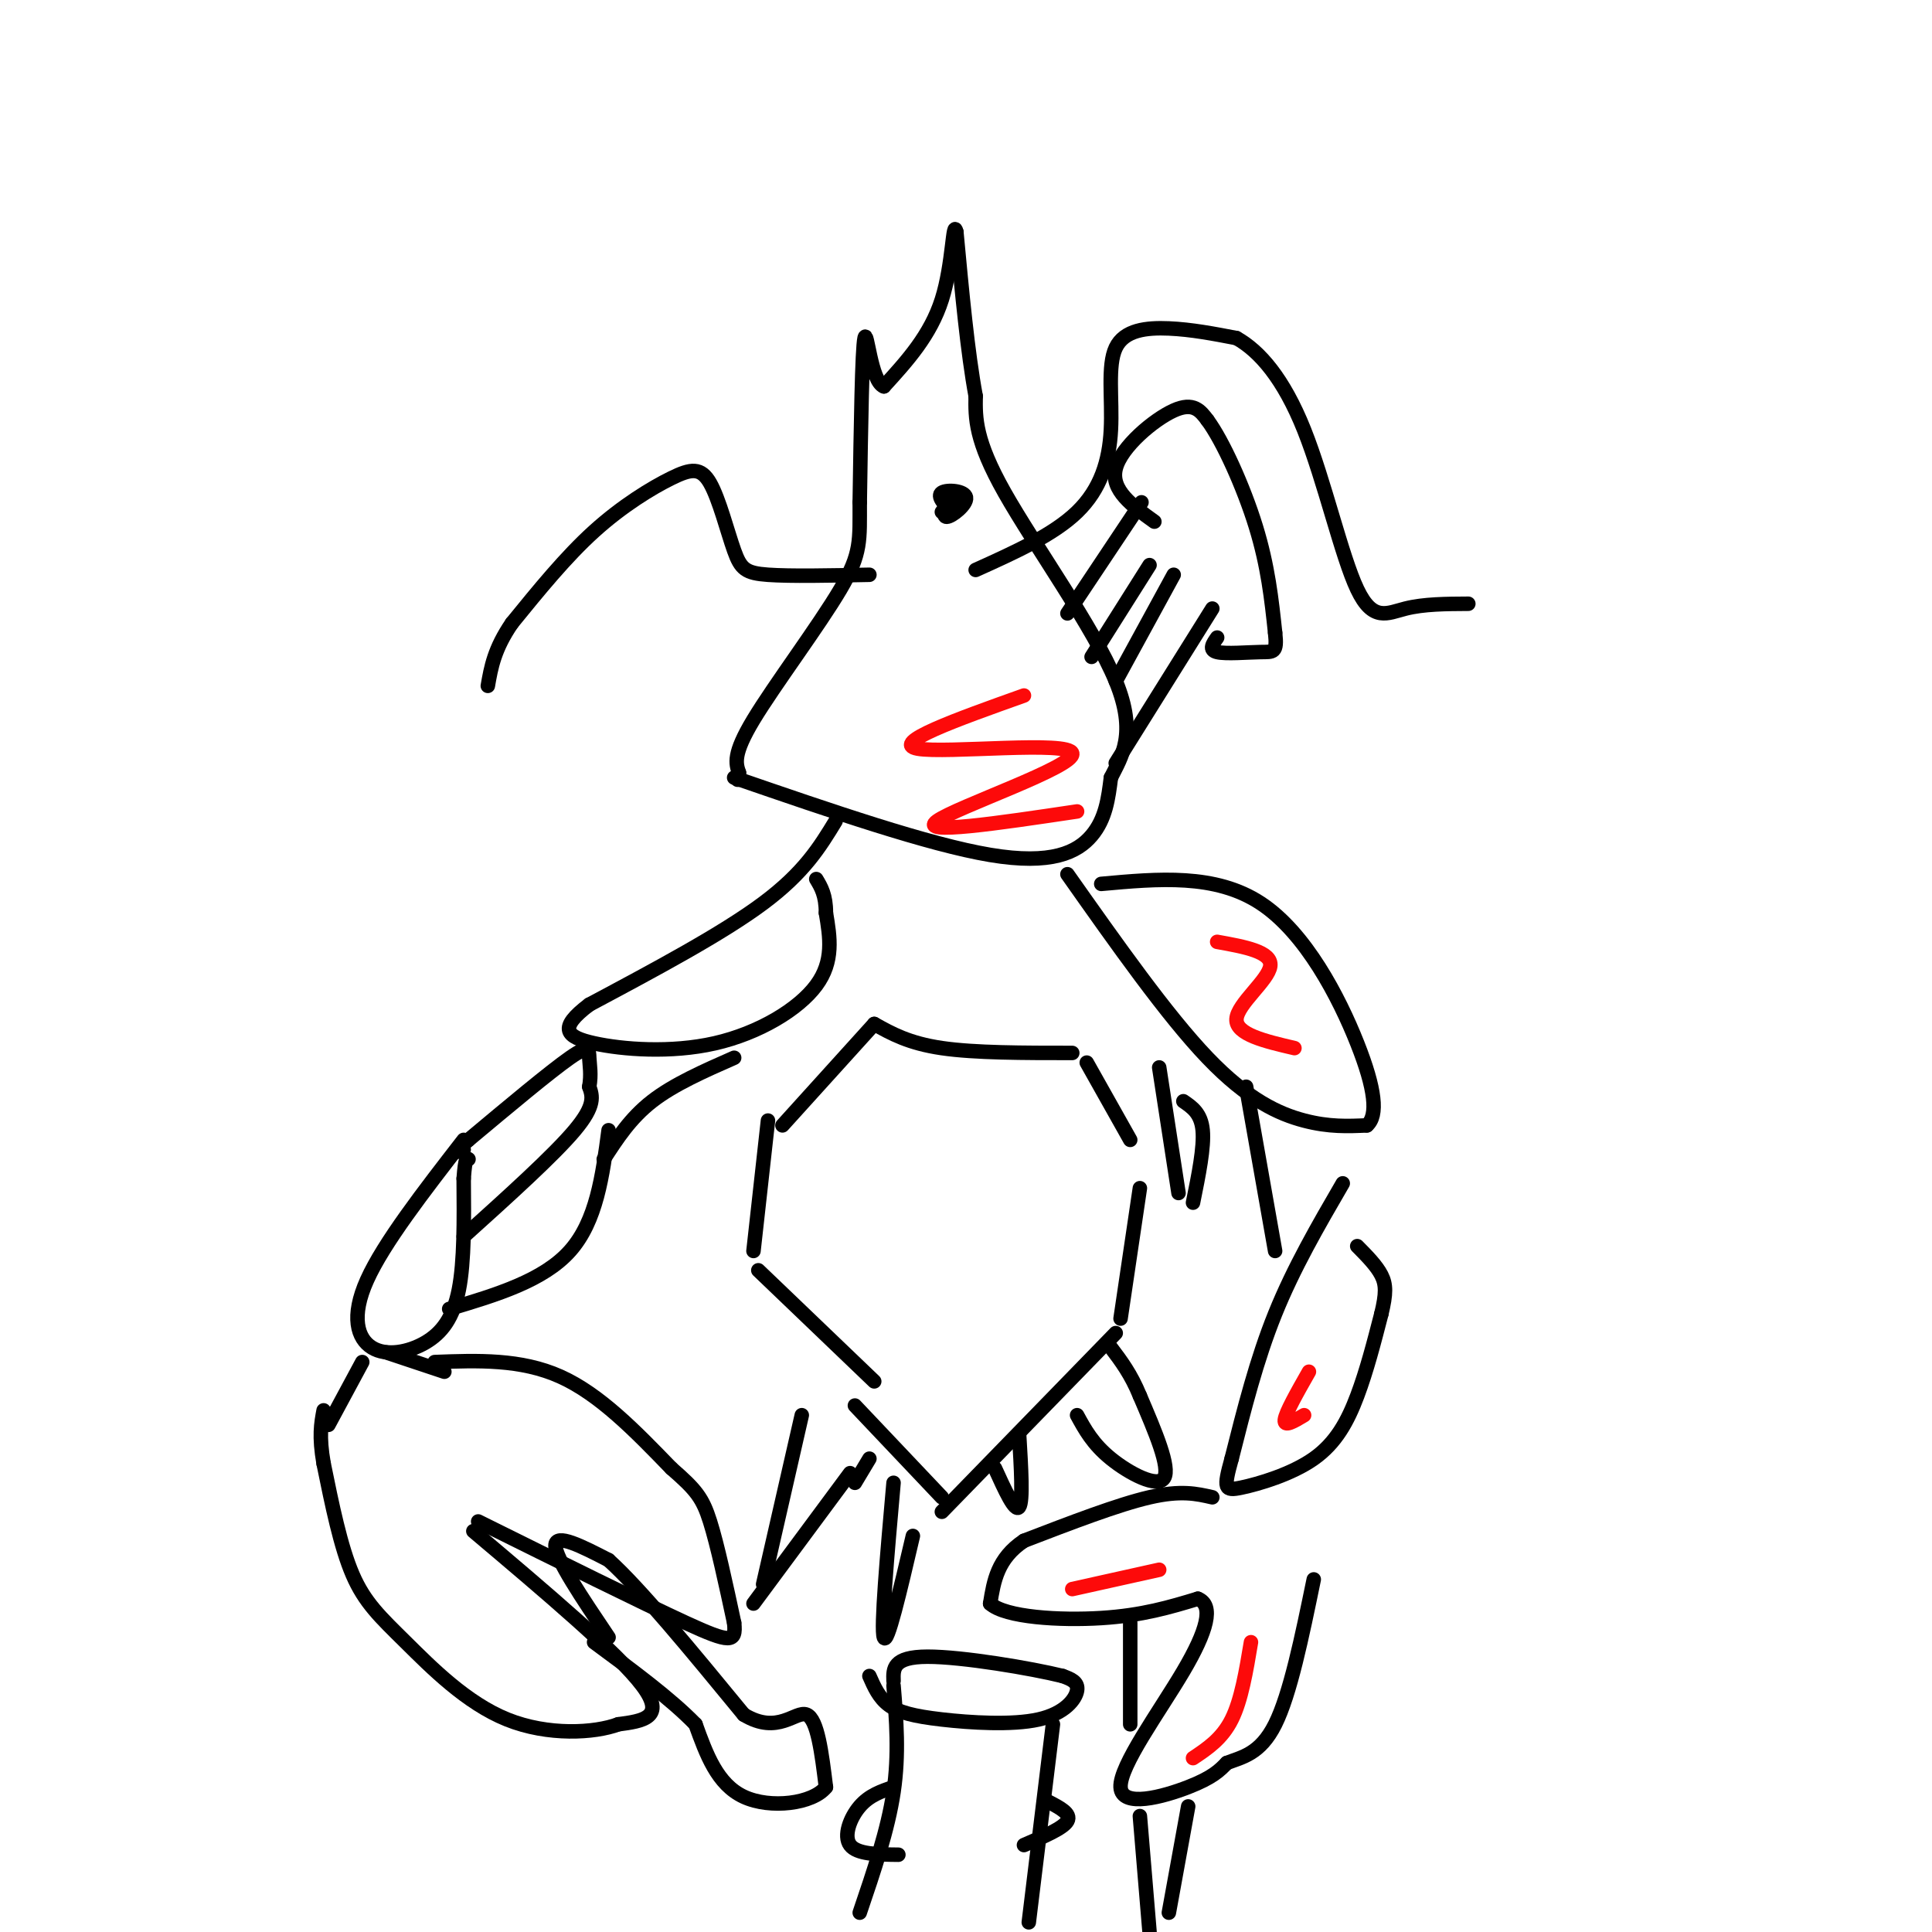 <svg viewBox='0 0 400 400' version='1.1' xmlns='http://www.w3.org/2000/svg' xmlns:xlink='http://www.w3.org/1999/xlink'><g fill='none' stroke='#000000' stroke-width='3' stroke-linecap='round' stroke-linejoin='round'><path d='M152,161c20.133,6.933 40.267,13.867 53,16c12.733,2.133 18.067,-0.533 21,-4c2.933,-3.467 3.467,-7.733 4,-12'/><path d='M230,161c2.143,-4.298 5.500,-9.042 1,-20c-4.500,-10.958 -16.857,-28.131 -23,-39c-6.143,-10.869 -6.071,-15.435 -6,-20'/><path d='M202,82c-1.667,-9.000 -2.833,-21.500 -4,-34'/><path d='M198,48c-0.756,-2.978 -0.644,6.578 -3,14c-2.356,7.422 -7.178,12.711 -12,18'/><path d='M183,80c-2.711,-0.933 -3.489,-12.267 -4,-10c-0.511,2.267 -0.756,18.133 -1,34'/><path d='M178,104c-0.024,7.857 0.417,10.500 -4,18c-4.417,7.500 -13.690,19.857 -18,27c-4.310,7.143 -3.655,9.071 -3,11'/><path d='M153,160c-0.500,2.000 -0.250,1.500 0,1'/><path d='M197,102c-1.036,2.512 -2.071,5.024 -1,5c1.071,-0.024 4.250,-2.583 4,-4c-0.250,-1.417 -3.929,-1.690 -5,-1c-1.071,0.690 0.464,2.345 2,4'/><path d='M197,106c0.667,-0.178 1.333,-2.622 1,-3c-0.333,-0.378 -1.667,1.311 -3,3'/><path d='M202,118c8.048,-3.627 16.096,-7.254 21,-12c4.904,-4.746 6.665,-10.612 7,-17c0.335,-6.388 -0.756,-13.297 1,-17c1.756,-3.703 6.359,-4.201 11,-4c4.641,0.201 9.321,1.100 14,2'/><path d='M256,70c4.788,2.679 9.758,8.378 14,19c4.242,10.622 7.758,26.167 11,33c3.242,6.833 6.212,4.952 10,4c3.788,-0.952 8.394,-0.976 13,-1'/><path d='M180,119c-8.197,0.165 -16.393,0.330 -21,0c-4.607,-0.330 -5.624,-1.155 -7,-5c-1.376,-3.845 -3.111,-10.711 -5,-14c-1.889,-3.289 -3.932,-3.001 -8,-1c-4.068,2.001 -10.162,5.715 -16,11c-5.838,5.285 -11.419,12.143 -17,19'/><path d='M106,129c-3.667,5.333 -4.333,9.167 -5,13'/><path d='M221,127c0.000,0.000 14.000,-21.000 14,-21'/><path d='M235,106c2.333,-3.500 1.167,-1.750 0,0'/><path d='M231,158c0.000,0.000 20.000,-32.000 20,-32'/><path d='M231,141c0.000,0.000 12.000,-22.000 12,-22'/><path d='M226,136c0.000,0.000 12.000,-19.000 12,-19'/><path d='M239,108c-4.556,-3.267 -9.111,-6.533 -8,-11c1.111,-4.467 7.889,-10.133 12,-12c4.111,-1.867 5.556,0.067 7,2'/><path d='M250,87c3.133,4.222 7.467,13.778 10,22c2.533,8.222 3.267,15.111 4,22'/><path d='M264,131c0.476,4.274 -0.333,3.958 -3,4c-2.667,0.042 -7.190,0.440 -9,0c-1.810,-0.440 -0.905,-1.720 0,-3'/><path d='M173,170c-3.250,5.333 -6.500,10.667 -15,17c-8.500,6.333 -22.250,13.667 -36,21'/><path d='M122,208c-6.530,4.917 -4.853,6.710 1,8c5.853,1.290 15.884,2.078 25,0c9.116,-2.078 17.319,-7.022 21,-12c3.681,-4.978 2.841,-9.989 2,-15'/><path d='M171,189c0.000,-3.667 -1.000,-5.333 -2,-7'/><path d='M96,236c-8.287,10.692 -16.574,21.384 -20,29c-3.426,7.616 -1.990,12.155 1,14c2.990,1.845 7.536,0.997 11,-1c3.464,-1.997 5.847,-5.142 7,-11c1.153,-5.858 1.077,-14.429 1,-23'/><path d='M96,244c0.333,-4.500 0.667,-4.250 1,-4'/><path d='M90,282c8.917,-0.333 17.833,-0.667 26,3c8.167,3.667 15.583,11.333 23,19'/><path d='M139,304c5.133,4.467 6.467,6.133 8,11c1.533,4.867 3.267,12.933 5,21'/><path d='M152,336c0.467,4.200 -0.867,4.200 -10,0c-9.133,-4.200 -26.067,-12.600 -43,-21'/><path d='M98,317c15.000,12.667 30.000,25.333 35,32c5.000,6.667 0.000,7.333 -5,8'/><path d='M128,357c-4.866,1.831 -14.531,2.408 -23,-1c-8.469,-3.408 -15.742,-10.802 -21,-16c-5.258,-5.198 -8.502,-8.199 -11,-14c-2.498,-5.801 -4.249,-14.400 -6,-23'/><path d='M67,303c-1.000,-5.667 -0.500,-8.333 0,-11'/><path d='M96,256c9.333,-8.417 18.667,-16.833 23,-22c4.333,-5.167 3.667,-7.083 3,-9'/><path d='M122,225c0.452,-2.548 0.083,-4.417 0,-6c-0.083,-1.583 0.119,-2.881 -4,0c-4.119,2.881 -12.560,9.940 -21,17'/><path d='M97,236c-3.667,3.167 -2.333,2.583 -1,2'/><path d='M126,339c-5.500,-8.167 -11.000,-16.333 -11,-19c0.000,-2.667 5.500,0.167 11,3'/><path d='M126,323c6.500,5.833 17.250,18.917 28,32'/><path d='M154,355c7.067,4.311 10.733,-0.911 13,0c2.267,0.911 3.133,7.956 4,15'/><path d='M171,370c-2.711,3.444 -11.489,4.556 -17,2c-5.511,-2.556 -7.756,-8.778 -10,-15'/><path d='M144,357c-5.167,-5.333 -13.083,-11.167 -21,-17'/><path d='M93,271c9.750,-2.917 19.500,-5.833 25,-12c5.500,-6.167 6.750,-15.583 8,-25'/><path d='M221,181c10.311,14.622 20.622,29.244 29,38c8.378,8.756 14.822,11.644 20,13c5.178,1.356 9.089,1.178 13,1'/><path d='M283,233c2.357,-2.012 1.750,-7.542 -2,-17c-3.750,-9.458 -10.643,-22.845 -20,-29c-9.357,-6.155 -21.179,-5.077 -33,-4'/><path d='M278,245c-5.083,8.750 -10.167,17.500 -14,27c-3.833,9.500 -6.417,19.750 -9,30'/><path d='M255,302c-1.721,6.211 -1.523,6.737 2,6c3.523,-0.737 10.372,-2.737 15,-6c4.628,-3.263 7.037,-7.789 9,-13c1.963,-5.211 3.482,-11.105 5,-17'/><path d='M286,272c1.000,-4.156 1.000,-6.044 0,-8c-1.000,-1.956 -3.000,-3.978 -5,-6'/><path d='M251,310c-3.250,-0.750 -6.500,-1.500 -13,0c-6.500,1.500 -16.250,5.250 -26,9'/><path d='M212,319c-5.500,3.667 -6.250,8.333 -7,13'/><path d='M205,332c3.133,2.867 14.467,3.533 23,3c8.533,-0.533 14.267,-2.267 20,-4'/><path d='M248,331c3.400,1.340 1.901,6.689 -3,15c-4.901,8.311 -13.204,19.584 -13,24c0.204,4.416 8.915,1.976 14,0c5.085,-1.976 6.542,-3.488 8,-5'/><path d='M254,365c3.111,-1.222 6.889,-1.778 10,-8c3.111,-6.222 5.556,-18.111 8,-30'/><path d='M180,347c0.982,2.239 1.965,4.478 4,6c2.035,1.522 5.123,2.325 11,3c5.877,0.675 14.544,1.220 20,0c5.456,-1.220 7.702,-4.206 8,-6c0.298,-1.794 -1.351,-2.397 -3,-3'/><path d='M220,347c-6.378,-1.578 -20.822,-4.022 -28,-4c-7.178,0.022 -7.089,2.511 -7,5'/><path d='M185,349c0.583,7.083 1.167,14.167 0,22c-1.167,7.833 -4.083,16.417 -7,25'/><path d='M218,357c0.000,0.000 -5.000,41.000 -5,41'/><path d='M217,373c2.417,1.250 4.833,2.500 4,4c-0.833,1.500 -4.917,3.250 -9,5'/><path d='M185,370c-2.511,0.844 -5.022,1.689 -7,4c-1.978,2.311 -3.422,6.089 -2,8c1.422,1.911 5.711,1.956 10,2'/><path d='M159,232c0.000,0.000 -3.000,27.000 -3,27'/><path d='M157,263c0.000,0.000 24.000,23.000 24,23'/><path d='M162,233c0.000,0.000 19.000,-21.000 19,-21'/><path d='M181,212c3.583,2.000 7.167,4.000 14,5c6.833,1.000 16.917,1.000 27,1'/><path d='M225,220c0.000,0.000 9.000,16.000 9,16'/><path d='M236,246c0.000,0.000 -4.000,27.000 -4,27'/><path d='M231,276c0.000,0.000 -36.000,37.000 -36,37'/><path d='M195,310c0.000,0.000 -18.000,-19.000 -18,-19'/><path d='M240,221c0.000,0.000 4.000,26.000 4,26'/><path d='M247,249c1.167,-5.750 2.333,-11.500 2,-15c-0.333,-3.500 -2.167,-4.750 -4,-6'/><path d='M258,225c0.000,0.000 6.000,34.000 6,34'/><path d='M152,219c-6.250,2.750 -12.500,5.500 -17,9c-4.500,3.500 -7.250,7.750 -10,12'/><path d='M92,284c0.000,0.000 -12.000,-4.000 -12,-4'/><path d='M68,295c0.000,0.000 7.000,-13.000 7,-13'/><path d='M166,293c0.000,0.000 -8.000,35.000 -8,35'/><path d='M156,332c0.000,0.000 20.000,-27.000 20,-27'/><path d='M177,307c0.000,0.000 3.000,-5.000 3,-5'/><path d='M185,307c-1.333,15.083 -2.667,30.167 -2,32c0.667,1.833 3.333,-9.583 6,-21'/><path d='M206,304c2.083,4.583 4.167,9.167 5,8c0.833,-1.167 0.417,-8.083 0,-15'/><path d='M223,293c1.622,2.978 3.244,5.956 7,9c3.756,3.044 9.644,6.156 11,4c1.356,-2.156 -1.822,-9.578 -5,-17'/><path d='M236,289c-1.833,-4.500 -3.917,-7.250 -6,-10'/><path d='M234,336c0.000,0.000 0.000,21.000 0,21'/><path d='M236,376c0.000,0.000 2.000,24.000 2,24'/><path d='M242,396c0.000,0.000 4.000,-22.000 4,-22'/></g>
<g fill='none' stroke='#FD0A0A' stroke-width='3' stroke-linecap='round' stroke-linejoin='round'><path d='M223,168c-16.506,2.464 -33.012,4.929 -29,2c4.012,-2.929 28.542,-11.250 28,-14c-0.542,-2.750 -26.155,0.071 -32,-1c-5.845,-1.071 8.077,-6.036 22,-11'/><path d='M268,217c-6.089,-1.422 -12.178,-2.844 -12,-6c0.178,-3.156 6.622,-8.044 7,-11c0.378,-2.956 -5.311,-3.978 -11,-5'/><path d='M270,293c-2.083,1.250 -4.167,2.500 -4,1c0.167,-1.500 2.583,-5.750 5,-10'/><path d='M247,364c3.000,-2.000 6.000,-4.000 8,-8c2.000,-4.000 3.000,-10.000 4,-16'/><path d='M222,329c0.000,0.000 18.000,-4.000 18,-4'/></g>
</svg>